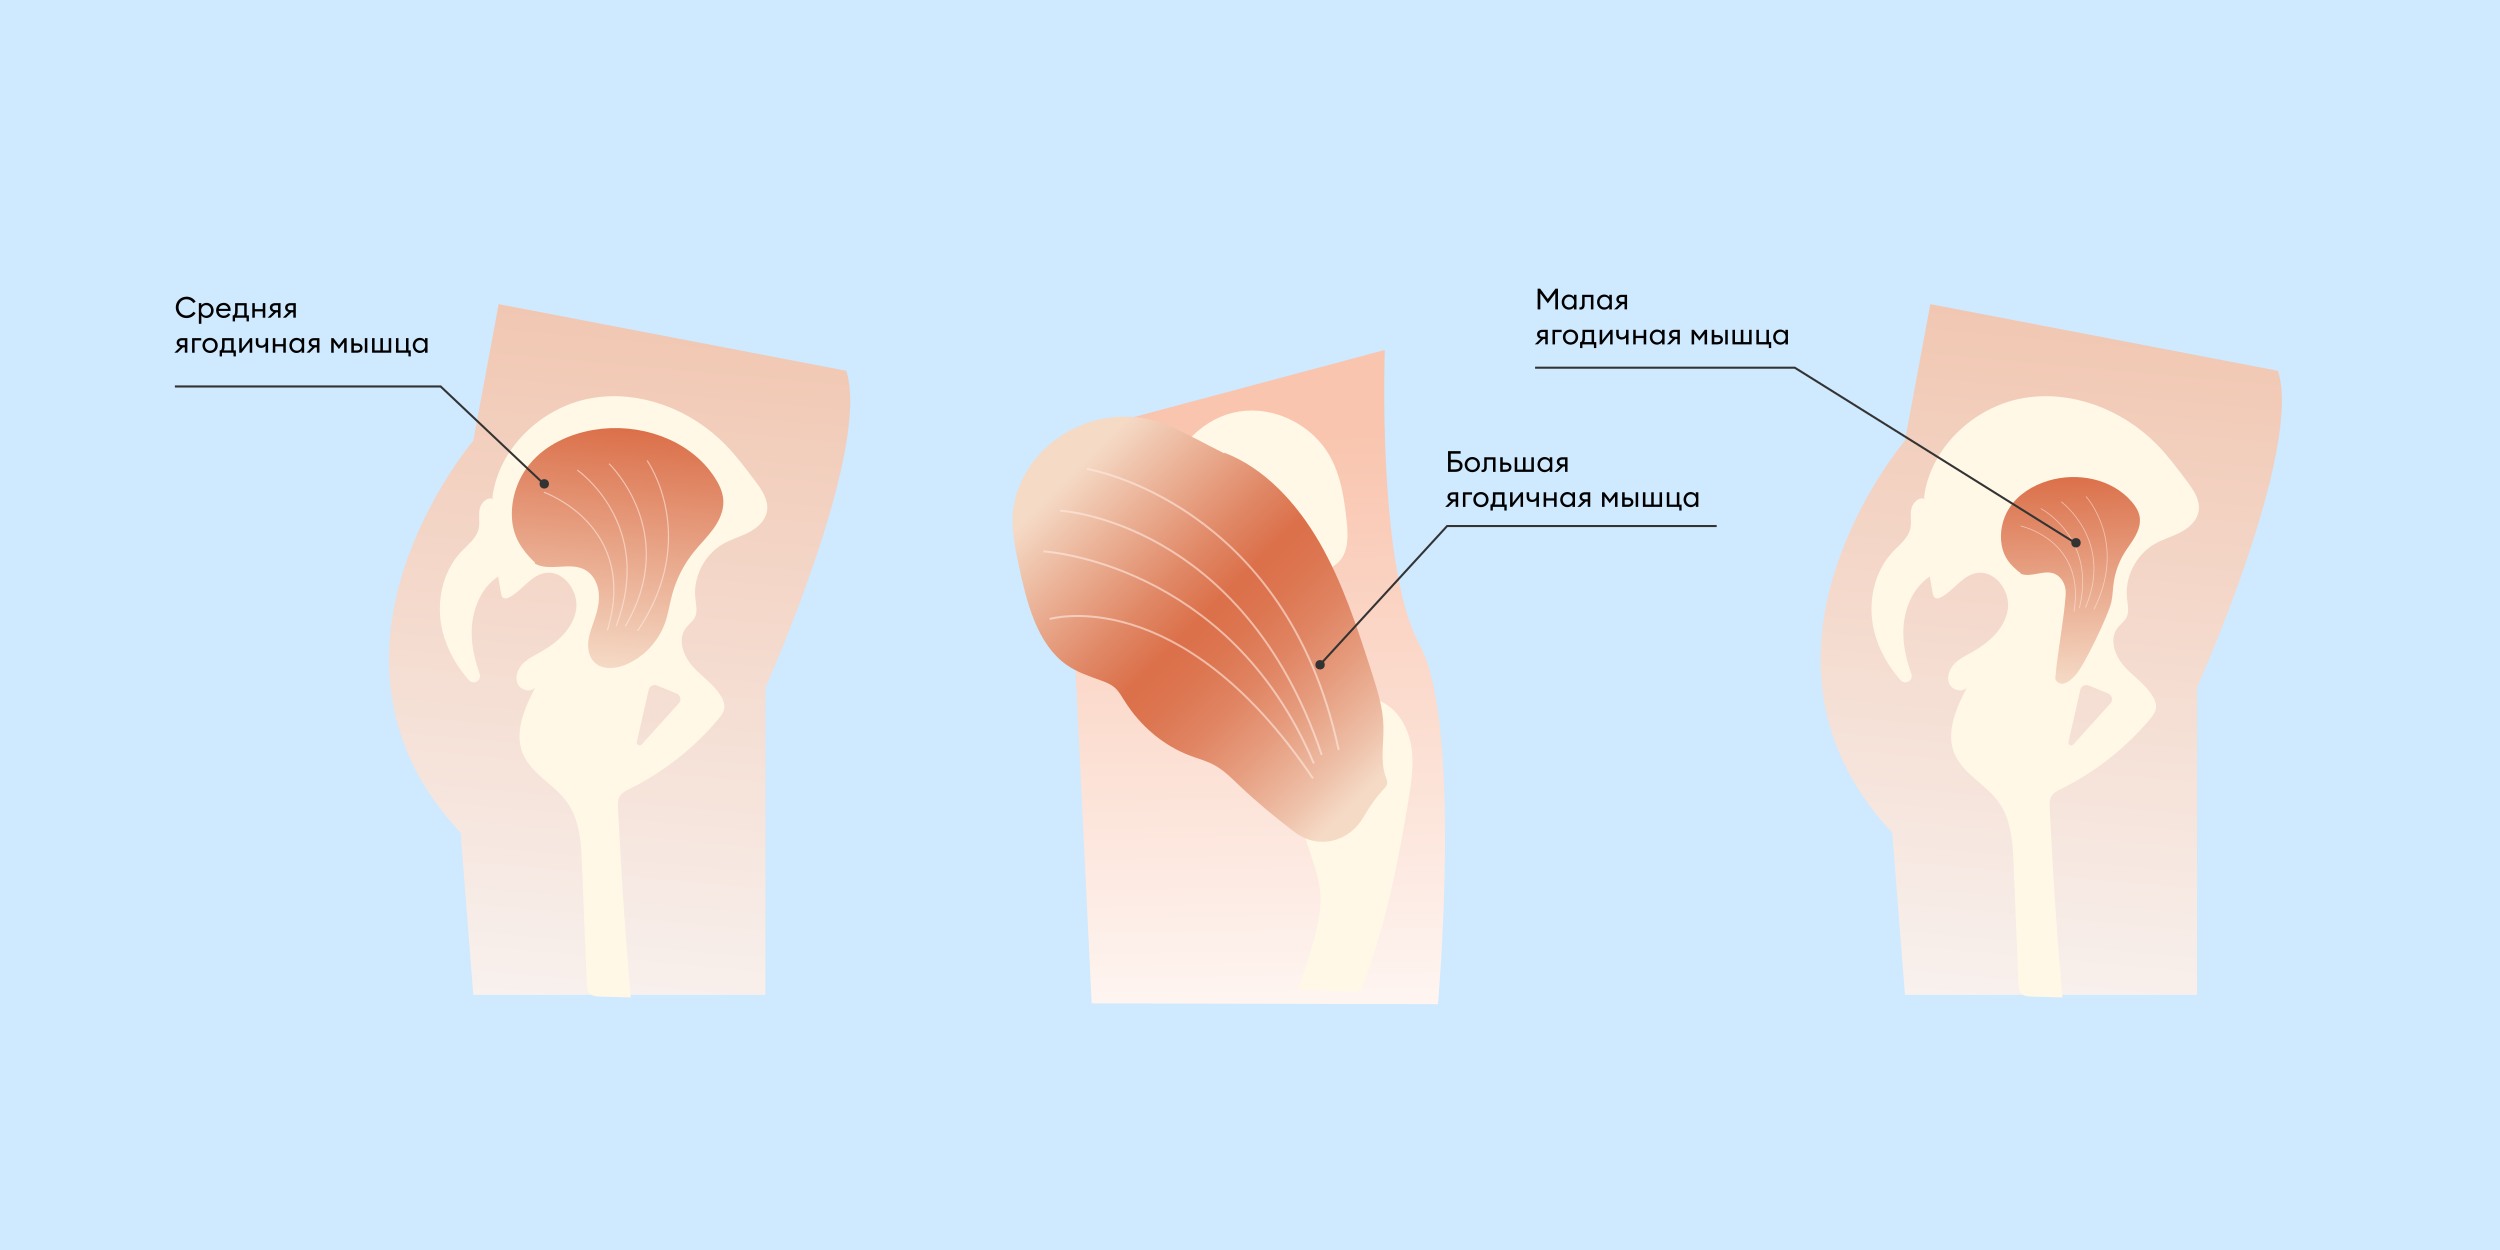 <?xml version="1.0" encoding="UTF-8"?>
<svg id="_Слой_1" data-name="Слой 1" xmlns="http://www.w3.org/2000/svg" xmlns:xlink="http://www.w3.org/1999/xlink" viewBox="0 0 1200 600">
  <defs>
    <style>
      .cls-1 {
        fill: #333;
      }

      .cls-1, .cls-2, .cls-3, .cls-4, .cls-5, .cls-6, .cls-7, .cls-8, .cls-9, .cls-10 {
        stroke-width: 0px;
      }

      .cls-11 {
        stroke-width: .57px;
      }

      .cls-11, .cls-12, .cls-13, .cls-14 {
        fill: none;
        stroke-miterlimit: 10;
      }

      .cls-11, .cls-12, .cls-14 {
        opacity: .6;
        stroke: #ffebe3;
      }

      .cls-2 {
        fill: url(#_Безымянный_градиент_17-2);
      }

      .cls-12 {
        stroke-width: .96px;
      }

      .cls-13 {
        stroke: #333;
      }

      .cls-3 {
        fill: #000;
      }

      .cls-4 {
        fill: url(#_Безымянный_градиент_24);
      }

      .cls-5 {
        fill: url(#_Безымянный_градиент_23);
      }

      .cls-6 {
        fill: url(#_Безымянный_градиент_21);
      }

      .cls-7 {
        fill: url(#_Безымянный_градиент_15);
      }

      .cls-8 {
        fill: url(#_Безымянный_градиент_17);
      }

      .cls-14 {
        stroke-width: .38px;
      }

      .cls-9 {
        fill: #cfe9fe;
      }

      .cls-10 {
        fill: #fff8e6;
      }
    </style>
    <linearGradient id="_Безымянный_градиент_17" data-name="Безымянный градиент 17" x1="993.92" y1="152.18" x2="963.67" y2="482.06" gradientUnits="userSpaceOnUse">
      <stop offset="0" stop-color="#f1c7b2"/>
      <stop offset="1" stop-color="#f8f1ee"/>
    </linearGradient>
    <linearGradient id="_Безымянный_градиент_15" data-name="Безымянный градиент 15" x1="1109.3" y1="348.06" x2="1100.26" y2="446.68" gradientTransform="translate(-151.16 22.46) rotate(-7.19)" gradientUnits="userSpaceOnUse">
      <stop offset="0" stop-color="#db704a"/>
      <stop offset="1" stop-color="#f5dac6"/>
    </linearGradient>
    <linearGradient id="_Безымянный_градиент_17-2" data-name="Безымянный градиент 17" x1="306.73" y1="152.18" x2="276.48" y2="482.06" xlink:href="#_Безымянный_градиент_17"/>
    <linearGradient id="_Безымянный_градиент_21" data-name="Безымянный градиент 21" x1="299.92" y1="205.61" x2="289.4" y2="320.44" gradientUnits="userSpaceOnUse">
      <stop offset="0" stop-color="#db704a"/>
      <stop offset="1" stop-color="#f5dac6"/>
    </linearGradient>
    <linearGradient id="_Безымянный_градиент_23" data-name="Безымянный градиент 23" x1="600.87" y1="208.34" x2="605.58" y2="539.85" gradientUnits="userSpaceOnUse">
      <stop offset="0" stop-color="#f9c5af"/>
      <stop offset="1" stop-color="#fff"/>
    </linearGradient>
    <linearGradient id="_Безымянный_градиент_24" data-name="Безымянный градиент 24" x1="496.06" y1="209.98" x2="660.11" y2="375.19" gradientUnits="userSpaceOnUse">
      <stop offset=".11" stop-color="#f5dac6"/>
      <stop offset=".19" stop-color="#efc3ab"/>
      <stop offset=".41" stop-color="#e08765"/>
      <stop offset=".51" stop-color="#db704a"/>
      <stop offset=".58" stop-color="#dc7550"/>
      <stop offset=".68" stop-color="#e08462"/>
      <stop offset=".79" stop-color="#e69d7f"/>
      <stop offset=".92" stop-color="#eec0a8"/>
      <stop offset="1" stop-color="#f5dac6"/>
    </linearGradient>
  </defs>
  <rect class="cls-9" width="1200" height="600"/>
  <g>
    <path class="cls-8" d="M914.37,211.52s-86.86,102.09-6.1,188.19l6.1,77.83h140.22v-147.5s51.01-113.95,38.82-152.04l-166.85-32-12.19,65.52Z"/>
    <path class="cls-10" d="M1049.64,230.87c-4.53-6.05-9.07-12.12-14.36-17.52-16.66-16.99-41.51-26.51-64.89-22.11-23.38,4.4-43.92,23.92-46.85,47.54l.48.8c-2.84-1.4-6.03,1.72-6.61,4.84-.58,3.11.26,6.38-.47,9.46-1.06,4.46-5.06,7.47-8.22,10.79-9.45,9.91-12.37,25.01-9.12,38.31,2.14,8.75,6.69,16.72,12.66,23.5,2.22,2.52,6.28.16,5.16-3.01-2.09-5.97-3.59-12.09-3.81-18.39-.38-10.81,3.68-22.36,12.68-28.37.46,2.64.92,5.29,1.38,7.93.2,1.12.49,2.4,1.91,2.59.53.07,1.07-.04,1.55-.27,6.39-3.03,10.39-10.42,17.3-11.86,8.94-1.87,16.75,8.55,15.3,17.57-1.45,9.02-9.03,15.82-17,20.27-3.06,1.71-6.31,3.24-8.72,5.78-2.41,2.54-3.8,6.44-2.3,9.61,1.5,3.16,6.6,4.26,8.56,1.36-5.14,9.92-10.39,21.46-6.22,31.83,4.01,9.97,15.26,14.93,21.46,23.71,5.99,8.49,6.62,19.51,7.04,29.89.76,18.96,1.53,37.92,2.29,56.88.07,1.82.24,3.85,1.58,5.08,1.22,1.12,3.03,1.23,4.68,1.27,4.96.14,9.91.28,14.87.43-2.67-30.27-4.7-60.6-6.11-90.96-.09-1.95-.15-4.04.87-5.71,1.01-1.66,2.87-2.56,4.61-3.42,16.35-8.07,30.99-19.59,42.69-33.59,1.26-1.5,2.52-3.13,2.82-5.07.3-1.98-.47-3.96-1.47-5.69-3.38-5.78-9.32-9.53-13.77-14.53-4.46-5-7.3-12.85-3.32-18.24,1.38-1.86,3.45-3.21,4.47-5.3,1.34-2.75.52-6.01.19-9.05-1.12-10.28,4.33-20.98,13.3-26.13,3.96-2.27,8.43-3.5,12.47-5.62,4.04-2.12,7.83-5.52,8.62-10.01.94-5.3-2.46-10.29-5.69-14.6ZM1013,337.62l-17.78,19.72c-.94,1.05-2.66.15-2.35-1.22l5.68-24.98c.41-1.79,2.33-2.79,4.03-2.09l9.34,3.83c1.91.78,2.46,3.22,1.08,4.75Z"/>
    <path class="cls-7" d="M969.98,275.16c-4.91-3.68-8.16-7.5-9.19-13.55s.31-12.46,3.6-17.64c4.2-6.6,11.29-10.96,18.78-13.22,13.98-4.22,30.66-.96,40.13,10.16,1.75,2.05,3.27,4.42,3.73,7.07.55,3.2-.5,6.47-2.05,9.32-1.55,2.85-3.61,5.39-5.3,8.15-2.67,4.37-4.43,9.29-5.12,14.36-.42,3.05-.46,6.16-1.11,9.16-1.31,5.99-13.04,30.69-17.26,35.14-2.43,2.56-5.6,5.53-8.53,3.32-1.96-1.48-.74-2.88-.76-5.33s3.81-26.67,4.16-31.63c.2-2.87.87-5.77.2-8.56s-2.48-5.45-5.15-6.53c-5.08-2.06-11.09,2.01-16.2.03"/>
    <path class="cls-14" d="M969.92,252.47s31.45,6.75,25.59,41.15"/>
    <path class="cls-14" d="M979.58,244.11s26.88,13.97,18.5,47.85"/>
    <path class="cls-14" d="M989.37,240.83s25.43,18.76,11.64,50.82"/>
    <path class="cls-14" d="M1001.29,238.31s20.11,21.95,3.8,54.23"/>
  </g>
  <g>
    <path class="cls-2" d="M227.18,211.52s-86.86,102.09-6.1,188.19l6.1,77.83h140.22v-147.5s51.01-113.95,38.82-152.04l-166.85-32-12.19,65.52Z"/>
    <path class="cls-10" d="M362.45,230.87c-4.53-6.05-9.07-12.12-14.36-17.52-16.66-16.99-41.51-26.51-64.89-22.11-23.38,4.4-43.92,23.92-46.85,47.54l.48.8c-2.84-1.4-6.03,1.72-6.61,4.84-.58,3.11.26,6.38-.47,9.46-1.06,4.46-5.06,7.47-8.22,10.79-9.45,9.91-12.37,25.01-9.12,38.31,2.14,8.75,6.69,16.72,12.66,23.5,2.22,2.52,6.28.16,5.16-3.01-2.09-5.97-3.59-12.09-3.81-18.39-.38-10.81,3.68-22.36,12.68-28.37.46,2.64.92,5.29,1.38,7.93.2,1.12.49,2.4,1.91,2.59.53.07,1.07-.04,1.55-.27,6.39-3.03,10.39-10.42,17.3-11.86,8.94-1.87,16.75,8.55,15.3,17.57-1.45,9.02-9.03,15.82-17,20.27-3.06,1.71-6.31,3.24-8.72,5.78-2.41,2.54-3.8,6.44-2.3,9.61,1.5,3.16,6.6,4.26,8.56,1.36-5.14,9.92-10.39,21.46-6.22,31.83,4.01,9.97,15.26,14.93,21.46,23.71,5.99,8.49,6.62,19.51,7.04,29.89.76,18.96,1.53,37.92,2.29,56.88.07,1.82.24,3.85,1.58,5.08,1.22,1.12,3.03,1.23,4.68,1.27,4.96.14,9.91.28,14.87.43-2.67-30.27-4.7-60.6-6.11-90.96-.09-1.95-.15-4.04.87-5.71,1.01-1.66,2.87-2.56,4.61-3.42,16.35-8.07,30.99-19.59,42.69-33.59,1.26-1.5,2.52-3.13,2.82-5.07.3-1.98-.47-3.96-1.47-5.69-3.38-5.78-9.32-9.53-13.77-14.53-4.46-5-7.3-12.85-3.32-18.24,1.38-1.86,3.45-3.21,4.47-5.3,1.34-2.75.52-6.01.19-9.05-1.12-10.28,4.33-20.98,13.3-26.13,3.96-2.27,8.43-3.5,12.47-5.62,4.04-2.12,7.83-5.52,8.62-10.01.94-5.3-2.46-10.29-5.69-14.6ZM325.81,337.62l-17.78,19.72c-.94,1.05-2.66.15-2.35-1.22l5.68-24.98c.41-1.79,2.33-2.79,4.03-2.09l9.34,3.83c1.91.78,2.46,3.22,1.08,4.75Z"/>
    <path class="cls-6" d="M256.89,270.19c-6.65-6.42-10.77-12.74-11.17-21.97s2.8-18.55,8.7-25.67c7.51-9.06,18.93-14.25,30.54-16.21,21.67-3.68,45.97,4.35,58.02,22.73,2.23,3.4,4.05,7.21,4.23,11.27.22,4.88-1.97,9.58-4.82,13.53-2.86,3.96-6.4,7.37-9.45,11.18-4.81,6.02-8.36,13.05-10.35,20.49-1.2,4.48-1.84,9.11-3.39,13.48-3.09,8.7-9.86,16.04-18.29,19.8-5.03,2.25-11.58,2.99-15.54-.85-2.65-2.58-3.4-6.61-2.96-10.29s1.88-7.13,3.06-10.64c1.37-4.11,2.39-8.45,1.91-12.75s-2.68-8.6-6.46-10.72c-7.19-4.04-16.95.91-24.2-3.01"/>
    <path class="cls-11" d="M261.08,236.28s45.71,16,30.48,66.28"/>
    <path class="cls-11" d="M277.08,225.62s37.52,25.93,18.63,74.96"/>
    <path class="cls-11" d="M292.32,222.57s34.45,32.81,7.81,78.1"/>
    <path class="cls-11" d="M310.61,221.05s25.9,36.57-4.54,81.73"/>
  </g>
  <g>
    <path class="cls-5" d="M510.81,209.12l153.9-41.14s-3.81,104.38,16.76,141.71c20.57,37.33,8.76,172.31,8.76,172.31l-166.23-.39-13.19-272.48Z"/>
    <path class="cls-10" d="M561.06,231.76c2.22-17.05,16.79-31.59,33.78-34.25,16.99-2.66,35.06,6.43,43.49,21.42,5.37,9.55,6.97,20.71,8.1,31.61.73,7.01.86,15.2-4.5,19.79-1.01.86-2.18,1.56-2.97,2.63-1,1.35-1.24,3.11-1.45,4.78-1.27,10.19-2.54,20.57-.65,30.66,1.89,10.09,7.49,20.03,16.7,24.56,3.4,1.67,7.15,2.55,10.48,4.36,7.62,4.12,12.07,12.63,13.4,21.19,1.33,8.56,0,17.29-1.42,25.83-4.97,30.04-10.94,60.11-21.88,88.53-.39,1.01-.84,2.09-1.74,2.68-.9.59-2.06.57-3.14.53-8.79-.33-17.58-.66-26.37-.99,3.24-8.53,6-17.23,8.27-26.07,1.69-6.57,3.11-13.33,2.61-20.1-.4-5.4-2.01-10.62-3.64-15.78-3.08-9.77-6.29-19.59-11.46-28.43-7.26-12.4-18.05-22.34-26.35-34.06-16.57-23.4-22.42-52.71-24.82-81.28-.43-5.08-.78-10.27-2.79-14.96-2.62-6.1-8.08-12.01-6.2-18.38"/>
    <path class="cls-4" d="M587.63,217.27c19.26,7.37,34.76,24.1,45.79,43.23,11.03,19.13,18.07,40.73,24.97,62.15,2.71,8.4,5.43,16.98,5.67,25.9.21,8.15-1.63,16.68,1.06,24.26.42,1.19.96,2.46.62,3.68-.23.83-.82,1.46-1.38,2.06-3.65,3.93-6.86,8.36-9.55,13.16-7.11,12.68-22.25,16.19-33.31,7.76-9.1-6.94-17.97-14.21-26.36-22.18-3.89-3.7-7.73-7.59-12.32-10.08-3.66-1.99-7.67-3.03-11.53-4.48-12.63-4.73-23.83-14.08-31.49-26.27-1.41-2.24-2.73-4.62-4.65-6.33-1.96-1.75-4.4-2.68-6.79-3.54-5.64-2.03-11.4-3.94-16.42-7.47-14.19-9.98-19.18-30.05-23.05-48.29-1.68-7.94-3.38-16.05-2.77-24.18,1.1-14.79,9.91-27.9,21.03-36.01,15.5-11.3,35.86-13.81,53.19-6.55,9.02,3.78,18.5,9.19,27.32,13.53"/>
    <path class="cls-12" d="M503.85,297.12s62.32-18.48,126.37,76.52"/>
    <path class="cls-12" d="M500.86,264.67s88.76,4.97,129.77,101.79"/>
    <path class="cls-12" d="M508.85,245.12s87.62,4.71,125.59,117.23"/>
    <path class="cls-12" d="M521.7,225.07s95.35,15.62,120.87,134.92"/>
  </g>
  <polyline class="cls-13" points="261.1 232.34 211.5 185.5 83.95 185.5"/>
  <polyline class="cls-13" points="633.35 319.34 694.61 252.5 824 252.5"/>
  <polyline class="cls-13" points="996.13 260.62 861.5 176.5 736.84 176.5"/>
  <g>
    <path class="cls-3" d="M89.51,142.39c1.89,0,3.5.94,4.4,2.41l-1.09.66c-.69-1.11-1.85-1.83-3.31-1.83-2.17,0-3.82,1.72-3.82,3.91s1.65,3.91,3.82,3.91c1.46,0,2.62-.73,3.31-1.83l1.09.66c-.9,1.47-2.51,2.41-4.4,2.41-2.86,0-5.14-2.25-5.14-5.14s2.28-5.14,5.14-5.14Z"/>
    <path class="cls-3" d="M95.45,145.5h1.2v1.08c.46-.67,1.42-1.22,2.47-1.22,1.95,0,3.43,1.64,3.43,3.64s-1.48,3.64-3.43,3.64c-1.05,0-2-.55-2.47-1.22v4.01h-1.2v-9.93ZM98.93,146.46c-1.41,0-2.38,1.12-2.38,2.54s.97,2.54,2.38,2.54,2.38-1.12,2.38-2.54-.97-2.54-2.38-2.54Z"/>
    <path class="cls-3" d="M107.38,145.36c1.83,0,3.32,1.27,3.33,3.52,0,.13,0,.21-.01.36h-5.74c.04,1.32,1.04,2.3,2.42,2.3,1.08,0,1.75-.48,2.18-1.22l.95.66c-.63,1.02-1.7,1.67-3.15,1.67-2.17,0-3.63-1.58-3.63-3.64s1.51-3.64,3.64-3.64ZM105.04,148.26h4.44c-.17-1.15-1.08-1.83-2.14-1.83s-2.07.67-2.3,1.83Z"/>
    <path class="cls-3" d="M111.85,151.39c.53,0,1.01-.38,1.01-2.27v-3.63h5.56v5.9h1.05v2.87h-1.13v-1.76h-5.52v1.76h-1.13v-2.87h.17ZM114.07,149.32c0,1.15-.17,1.64-.43,2.07h3.59v-4.79h-3.15v2.72Z"/>
    <path class="cls-3" d="M121.11,145.5h1.2v2.89h3.82v-2.89h1.21v7h-1.21v-3.03h-3.82v3.03h-1.2v-7Z"/>
    <path class="cls-3" d="M131.26,149.75c-1.09-.25-1.74-1.05-1.74-2.03,0-1.23.88-2.23,2.55-2.23h2.59v7h-1.21v-2.55h-.9l-2.63,2.55h-1.51l2.84-2.75ZM133.46,148.87v-2.3h-1.32c-.92,0-1.42.42-1.42,1.16s.55,1.13,1.42,1.13h1.32Z"/>
    <path class="cls-3" d="M138.59,149.75c-1.09-.25-1.74-1.05-1.74-2.03,0-1.23.88-2.23,2.55-2.23h2.59v7h-1.21v-2.55h-.9l-2.63,2.55h-1.51l2.84-2.75ZM140.79,148.87v-2.3h-1.32c-.92,0-1.42.42-1.42,1.16s.55,1.13,1.42,1.13h1.32Z"/>
    <path class="cls-3" d="M86.53,166.55c-1.09-.25-1.74-1.05-1.74-2.03,0-1.23.88-2.23,2.55-2.23h2.59v7h-1.21v-2.55h-.9l-2.63,2.55h-1.51l2.84-2.75ZM88.73,165.67v-2.3h-1.32c-.92,0-1.42.42-1.42,1.16s.55,1.13,1.42,1.13h1.32Z"/>
    <path class="cls-3" d="M92.21,162.3h4.38v1.11h-3.18v5.9h-1.2v-7Z"/>
    <path class="cls-3" d="M100.85,169.44c-2.12,0-3.67-1.62-3.67-3.64s1.55-3.64,3.67-3.64,3.66,1.62,3.66,3.64-1.55,3.64-3.66,3.64ZM100.85,168.32c1.46,0,2.42-1.12,2.42-2.52s-.97-2.52-2.42-2.52-2.44,1.12-2.44,2.52.98,2.52,2.44,2.52Z"/>
    <path class="cls-3" d="M105.59,168.19c.53,0,1.01-.38,1.01-2.27v-3.63h5.56v5.9h1.05v2.87h-1.13v-1.76h-5.52v1.76h-1.13v-2.87h.17ZM107.81,166.12c0,1.15-.17,1.64-.43,2.07h3.59v-4.79h-3.15v2.72Z"/>
    <path class="cls-3" d="M114.85,162.3h1.2v5.13l3.95-5.13h1.06v7h-1.19v-5.16l-3.95,5.16h-1.08v-7Z"/>
    <path class="cls-3" d="M127.48,169.3v-3.26c-.38.57-1.2.94-2.14.94-1.53,0-2.56-.91-2.56-2.56v-2.12h1.2v1.99c0,1.21.7,1.6,1.64,1.6.84,0,1.86-.59,1.86-1.91v-1.68h1.21v7h-1.21Z"/>
    <path class="cls-3" d="M130.95,162.3h1.2v2.89h3.82v-2.89h1.21v7h-1.21v-3.03h-3.82v3.03h-1.2v-7Z"/>
    <path class="cls-3" d="M142.33,162.16c1.05,0,2,.55,2.46,1.22v-1.08h1.21v7h-1.21v-1.08c-.46.67-1.42,1.22-2.46,1.22-1.96,0-3.43-1.64-3.43-3.64s1.47-3.64,3.43-3.64ZM142.51,163.26c-1.42,0-2.4,1.12-2.4,2.54s.98,2.54,2.4,2.54,2.38-1.12,2.38-2.54-.97-2.54-2.38-2.54Z"/>
    <path class="cls-3" d="M149.92,166.55c-1.09-.25-1.74-1.05-1.74-2.03,0-1.23.88-2.23,2.55-2.23h2.59v7h-1.21v-2.55h-.9l-2.63,2.55h-1.51l2.84-2.75ZM152.12,165.67v-2.3h-1.32c-.92,0-1.42.42-1.42,1.16s.55,1.13,1.42,1.13h1.32Z"/>
    <path class="cls-3" d="M160.18,164.24v5.06h-1.2v-7h1.11l2.61,3.45,2.59-3.45h1.11v7h-1.21v-5.06l-2.51,3.31-2.49-3.31Z"/>
    <path class="cls-3" d="M168.65,162.3h1.2v2.52h1.62c1.81,0,2.56,1.13,2.56,2.23s-.77,2.25-2.58,2.25h-2.82v-7ZM169.85,168.21h1.57c.9,0,1.42-.43,1.42-1.16s-.52-1.13-1.4-1.13h-1.58v2.3ZM175.12,162.3h1.2v7h-1.2v-7Z"/>
    <path class="cls-3" d="M178.6,162.3h1.2v5.9h2.79v-5.9h1.2v5.9h2.79v-5.9h1.2v7h-9.19v-7Z"/>
    <path class="cls-3" d="M197.17,171.06h-1.13v-1.76h-5.97v-7h1.2v5.9h3.61v-5.9h1.21v5.9h1.08v2.87Z"/>
    <path class="cls-3" d="M201.54,162.16c1.05,0,2,.55,2.46,1.22v-1.08h1.21v7h-1.21v-1.08c-.46.67-1.42,1.22-2.46,1.22-1.96,0-3.43-1.64-3.43-3.64s1.47-3.64,3.43-3.64ZM201.72,163.26c-1.42,0-2.4,1.12-2.4,2.54s.98,2.54,2.4,2.54,2.38-1.12,2.38-2.54-.97-2.54-2.38-2.54Z"/>
  </g>
  <g>
    <path class="cls-3" d="M698.66,220.67c1.93,0,3.36,1.04,3.36,2.91s-1.43,2.91-3.36,2.91h-3.6v-9.95h6.04v1.23h-4.73v2.89h2.3ZM700.72,223.59c0-1.09-.74-1.71-2.06-1.71h-2.3v3.42h2.3c1.32,0,2.06-.63,2.06-1.71Z"/>
    <path class="cls-3" d="M706.72,226.64c-2.12,0-3.67-1.62-3.67-3.64s1.55-3.64,3.67-3.64,3.66,1.62,3.66,3.64-1.55,3.64-3.66,3.64ZM706.72,225.52c1.46,0,2.42-1.12,2.42-2.52s-.97-2.52-2.42-2.52-2.44,1.12-2.44,2.52.98,2.52,2.44,2.52Z"/>
    <path class="cls-3" d="M711.77,226.6c-.24,0-.48-.01-.63-.04v-1.08c.15.03.29.03.45.03.53,0,.85-.31.85-1.37v-4.64h5.41v7h-1.21v-5.9h-3v3.78c0,1.5-.81,2.21-1.88,2.21Z"/>
    <path class="cls-3" d="M720.13,219.5h1.2v2.52h1.62c1.81,0,2.56,1.13,2.56,2.23s-.77,2.25-2.58,2.25h-2.82v-7ZM721.33,225.41h1.57c.9,0,1.42-.43,1.42-1.16s-.52-1.13-1.4-1.13h-1.58v2.3Z"/>
    <path class="cls-3" d="M727.07,219.5h1.2v5.9h2.79v-5.9h1.2v5.9h2.79v-5.9h1.2v7h-9.19v-7Z"/>
    <path class="cls-3" d="M741.42,219.36c1.05,0,2,.55,2.46,1.22v-1.08h1.21v7h-1.21v-1.08c-.46.67-1.42,1.22-2.46,1.22-1.96,0-3.43-1.64-3.43-3.64s1.47-3.64,3.43-3.64ZM741.61,220.46c-1.42,0-2.4,1.12-2.4,2.54s.98,2.54,2.4,2.54,2.38-1.12,2.38-2.54-.97-2.54-2.38-2.54Z"/>
    <path class="cls-3" d="M749.01,223.75c-1.09-.25-1.74-1.05-1.74-2.03,0-1.23.88-2.23,2.55-2.23h2.59v7h-1.21v-2.55h-.9l-2.63,2.55h-1.51l2.84-2.75ZM751.21,222.87v-2.3h-1.32c-.92,0-1.42.42-1.42,1.16s.55,1.13,1.42,1.13h1.32Z"/>
    <path class="cls-3" d="M696.53,240.55c-1.09-.25-1.74-1.05-1.74-2.03,0-1.23.88-2.23,2.55-2.23h2.59v7h-1.21v-2.55h-.9l-2.63,2.55h-1.51l2.84-2.75ZM698.73,239.67v-2.3h-1.32c-.92,0-1.42.42-1.42,1.16s.55,1.13,1.42,1.13h1.32Z"/>
    <path class="cls-3" d="M702.21,236.3h4.38v1.11h-3.18v5.9h-1.2v-7Z"/>
    <path class="cls-3" d="M710.85,243.44c-2.12,0-3.67-1.62-3.67-3.64s1.55-3.64,3.67-3.64,3.66,1.62,3.66,3.64-1.55,3.64-3.66,3.64ZM710.85,242.32c1.46,0,2.42-1.12,2.42-2.52s-.97-2.52-2.42-2.52-2.44,1.12-2.44,2.52.98,2.52,2.44,2.52Z"/>
    <path class="cls-3" d="M715.59,242.19c.53,0,1.01-.38,1.01-2.27v-3.63h5.56v5.9h1.05v2.87h-1.13v-1.76h-5.52v1.76h-1.13v-2.87h.17ZM717.81,240.12c0,1.15-.17,1.64-.43,2.07h3.59v-4.79h-3.15v2.72Z"/>
    <path class="cls-3" d="M724.85,236.3h1.2v5.13l3.95-5.13h1.06v7h-1.19v-5.16l-3.95,5.16h-1.08v-7Z"/>
    <path class="cls-3" d="M737.48,243.3v-3.26c-.38.57-1.2.94-2.14.94-1.53,0-2.56-.91-2.56-2.56v-2.12h1.2v1.99c0,1.21.7,1.6,1.64,1.6.84,0,1.86-.59,1.86-1.91v-1.68h1.21v7h-1.21Z"/>
    <path class="cls-3" d="M740.95,236.3h1.2v2.89h3.82v-2.89h1.21v7h-1.21v-3.03h-3.82v3.03h-1.2v-7Z"/>
    <path class="cls-3" d="M752.33,236.16c1.05,0,2,.55,2.46,1.22v-1.08h1.21v7h-1.21v-1.08c-.46.67-1.42,1.22-2.46,1.22-1.96,0-3.43-1.64-3.43-3.64s1.47-3.64,3.43-3.64ZM752.51,237.26c-1.42,0-2.4,1.12-2.4,2.54s.98,2.54,2.4,2.54,2.38-1.12,2.38-2.54-.97-2.54-2.38-2.54Z"/>
    <path class="cls-3" d="M759.92,240.55c-1.09-.25-1.74-1.05-1.74-2.03,0-1.23.88-2.23,2.55-2.23h2.59v7h-1.21v-2.55h-.9l-2.63,2.55h-1.51l2.84-2.75ZM762.12,239.67v-2.3h-1.32c-.92,0-1.42.42-1.42,1.16s.55,1.13,1.42,1.13h1.32Z"/>
    <path class="cls-3" d="M770.18,238.24v5.06h-1.2v-7h1.11l2.61,3.45,2.59-3.45h1.11v7h-1.21v-5.06l-2.51,3.31-2.49-3.31Z"/>
    <path class="cls-3" d="M778.65,236.3h1.2v2.52h1.62c1.81,0,2.56,1.13,2.56,2.23s-.77,2.25-2.58,2.25h-2.82v-7ZM779.85,242.21h1.57c.9,0,1.42-.43,1.42-1.16s-.52-1.13-1.4-1.13h-1.58v2.3ZM785.12,236.3h1.2v7h-1.2v-7Z"/>
    <path class="cls-3" d="M788.6,236.3h1.2v5.9h2.79v-5.9h1.2v5.9h2.79v-5.9h1.2v7h-9.19v-7Z"/>
    <path class="cls-3" d="M807.17,245.06h-1.13v-1.76h-5.97v-7h1.2v5.9h3.61v-5.9h1.21v5.9h1.08v2.87Z"/>
    <path class="cls-3" d="M811.54,236.16c1.05,0,2,.55,2.46,1.22v-1.08h1.21v7h-1.21v-1.08c-.46.67-1.42,1.22-2.46,1.22-1.96,0-3.43-1.64-3.43-3.64s1.47-3.64,3.43-3.64ZM811.72,237.26c-1.42,0-2.4,1.12-2.4,2.54s.98,2.54,2.4,2.54,2.38-1.12,2.38-2.54-.97-2.54-2.38-2.54Z"/>
  </g>
  <g>
    <path class="cls-3" d="M739.36,140.77v7.73h-1.3v-9.95h1.19l3.7,4.96,3.7-4.96h1.18v9.95h-1.29v-7.73l-3.59,4.82-3.59-4.82Z"/>
    <path class="cls-3" d="M753.04,141.36c1.05,0,2,.55,2.46,1.22v-1.08h1.21v7h-1.21v-1.08c-.46.67-1.42,1.22-2.46,1.22-1.96,0-3.43-1.64-3.43-3.64s1.47-3.64,3.43-3.64ZM753.22,142.46c-1.42,0-2.4,1.12-2.4,2.54s.98,2.54,2.4,2.54,2.38-1.12,2.38-2.54-.97-2.54-2.38-2.54Z"/>
    <path class="cls-3" d="M758.76,148.6c-.24,0-.48-.01-.63-.04v-1.08c.15.03.29.03.45.03.53,0,.85-.31.85-1.37v-4.64h5.41v7h-1.21v-5.9h-3v3.78c0,1.5-.81,2.21-1.88,2.21Z"/>
    <path class="cls-3" d="M770.01,141.36c1.05,0,2,.55,2.46,1.22v-1.08h1.21v7h-1.21v-1.08c-.46.67-1.42,1.22-2.46,1.22-1.96,0-3.43-1.64-3.43-3.64s1.47-3.64,3.43-3.64ZM770.19,142.46c-1.42,0-2.4,1.12-2.4,2.54s.98,2.54,2.4,2.54,2.38-1.12,2.38-2.54-.97-2.54-2.38-2.54Z"/>
    <path class="cls-3" d="M777.59,145.75c-1.09-.25-1.74-1.05-1.74-2.03,0-1.23.88-2.23,2.55-2.23h2.59v7h-1.21v-2.55h-.9l-2.63,2.55h-1.51l2.84-2.75ZM779.79,144.87v-2.3h-1.32c-.92,0-1.42.42-1.42,1.16s.55,1.13,1.42,1.13h1.32Z"/>
    <path class="cls-3" d="M739.53,162.55c-1.09-.25-1.74-1.05-1.74-2.03,0-1.23.88-2.23,2.55-2.23h2.59v7h-1.21v-2.55h-.9l-2.63,2.55h-1.51l2.84-2.75ZM741.73,161.67v-2.3h-1.32c-.92,0-1.42.42-1.42,1.16s.55,1.13,1.42,1.13h1.32Z"/>
    <path class="cls-3" d="M745.21,158.3h4.38v1.11h-3.18v5.9h-1.2v-7Z"/>
    <path class="cls-3" d="M753.85,165.44c-2.12,0-3.67-1.62-3.67-3.64s1.55-3.64,3.67-3.64,3.66,1.62,3.66,3.64-1.55,3.64-3.66,3.64ZM753.85,164.32c1.46,0,2.42-1.12,2.42-2.52s-.97-2.52-2.42-2.52-2.44,1.12-2.44,2.52.98,2.52,2.44,2.52Z"/>
    <path class="cls-3" d="M758.59,164.19c.53,0,1.01-.38,1.01-2.27v-3.63h5.56v5.9h1.05v2.87h-1.13v-1.76h-5.52v1.76h-1.13v-2.87h.17ZM760.81,162.12c0,1.15-.17,1.64-.43,2.07h3.59v-4.79h-3.15v2.72Z"/>
    <path class="cls-3" d="M767.85,158.3h1.2v5.13l3.95-5.13h1.06v7h-1.19v-5.16l-3.95,5.16h-1.08v-7Z"/>
    <path class="cls-3" d="M780.48,165.3v-3.26c-.38.57-1.2.94-2.14.94-1.53,0-2.56-.91-2.56-2.56v-2.12h1.2v1.99c0,1.21.7,1.6,1.64,1.6.84,0,1.86-.59,1.86-1.91v-1.68h1.21v7h-1.21Z"/>
    <path class="cls-3" d="M783.95,158.3h1.2v2.89h3.82v-2.89h1.21v7h-1.21v-3.03h-3.82v3.03h-1.2v-7Z"/>
    <path class="cls-3" d="M795.33,158.16c1.05,0,2,.55,2.46,1.22v-1.08h1.21v7h-1.21v-1.08c-.46.67-1.42,1.22-2.46,1.22-1.96,0-3.43-1.64-3.43-3.64s1.47-3.64,3.43-3.64ZM795.51,159.26c-1.42,0-2.4,1.12-2.4,2.54s.98,2.54,2.4,2.54,2.38-1.12,2.38-2.54-.97-2.54-2.38-2.54Z"/>
    <path class="cls-3" d="M802.92,162.55c-1.09-.25-1.74-1.05-1.74-2.03,0-1.23.88-2.23,2.55-2.23h2.59v7h-1.21v-2.55h-.9l-2.63,2.55h-1.51l2.84-2.75ZM805.12,161.67v-2.3h-1.32c-.92,0-1.42.42-1.42,1.16s.55,1.13,1.42,1.13h1.32Z"/>
    <path class="cls-3" d="M813.18,160.24v5.06h-1.2v-7h1.11l2.61,3.45,2.59-3.45h1.11v7h-1.21v-5.06l-2.51,3.31-2.49-3.31Z"/>
    <path class="cls-3" d="M821.65,158.3h1.2v2.52h1.62c1.81,0,2.56,1.13,2.56,2.23s-.77,2.25-2.58,2.25h-2.82v-7ZM822.85,164.21h1.57c.9,0,1.42-.43,1.42-1.16s-.52-1.13-1.4-1.13h-1.58v2.3ZM828.12,158.3h1.2v7h-1.2v-7Z"/>
    <path class="cls-3" d="M831.6,158.3h1.2v5.9h2.79v-5.9h1.2v5.9h2.79v-5.9h1.2v7h-9.19v-7Z"/>
    <path class="cls-3" d="M850.17,167.06h-1.13v-1.76h-5.97v-7h1.2v5.9h3.61v-5.9h1.21v5.9h1.08v2.87Z"/>
    <path class="cls-3" d="M854.54,158.16c1.05,0,2,.55,2.46,1.22v-1.08h1.21v7h-1.21v-1.08c-.46.67-1.42,1.22-2.46,1.22-1.96,0-3.43-1.64-3.43-3.64s1.47-3.64,3.43-3.64ZM854.72,159.26c-1.42,0-2.4,1.12-2.4,2.54s.98,2.54,2.4,2.54,2.38-1.12,2.38-2.54-.97-2.54-2.38-2.54Z"/>
  </g>
  <circle class="cls-1" cx="261.25" cy="232.25" r="2.25"/>
  <circle class="cls-1" cx="633.63" cy="319.09" r="2.25"/>
  <circle class="cls-1" cx="996.47" cy="260.53" r="2.25"/>
</svg>